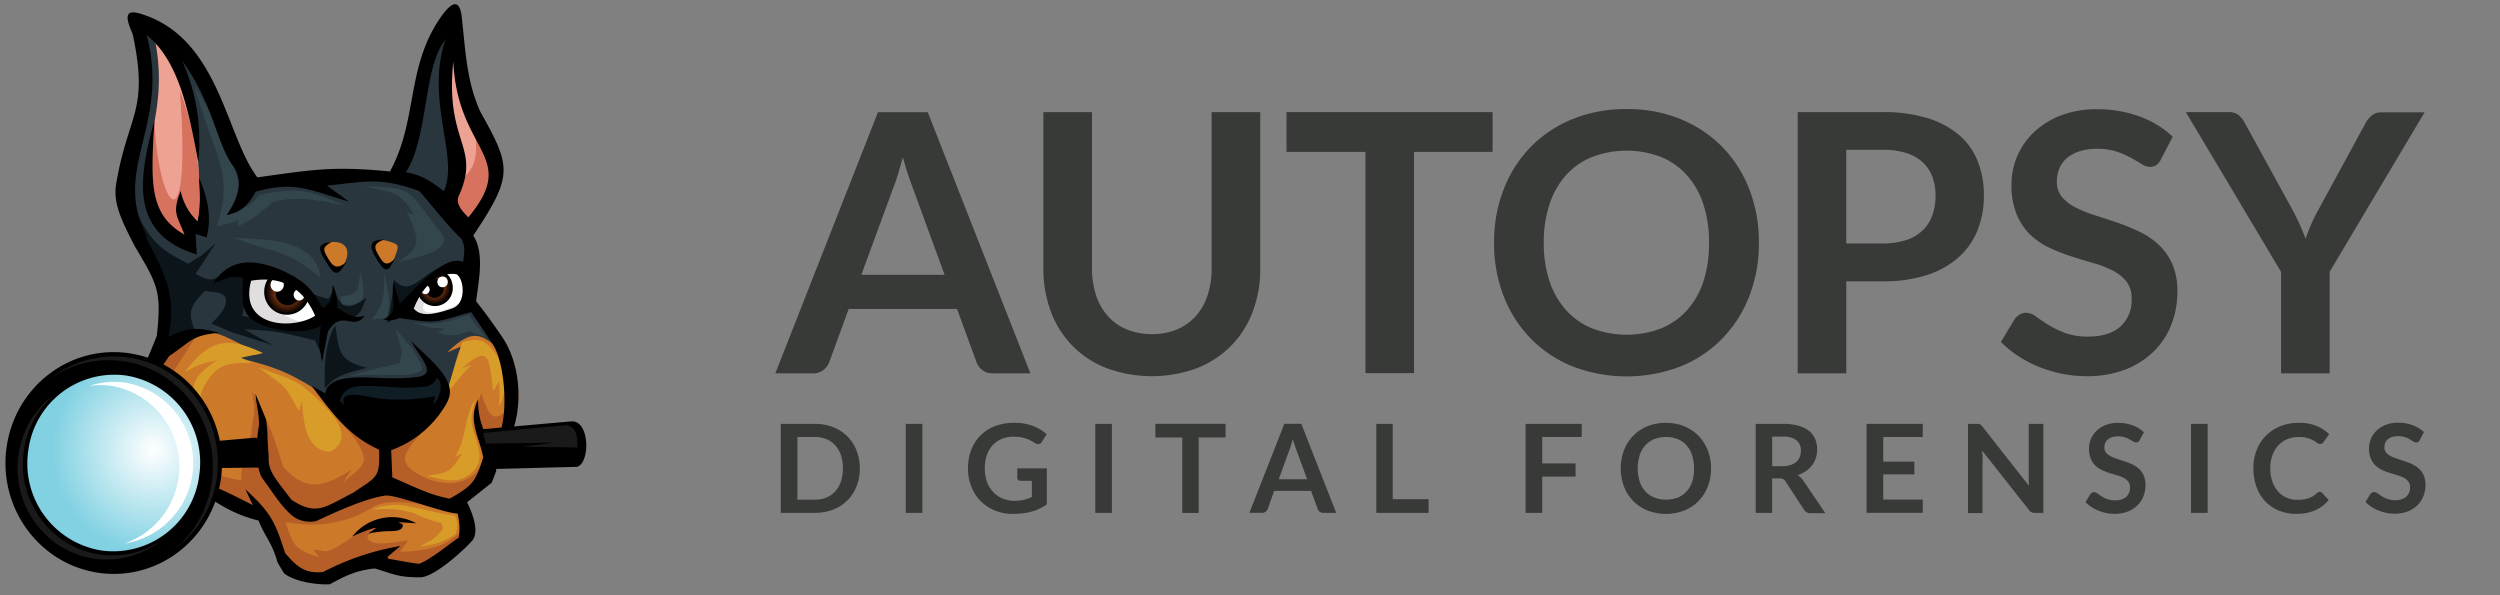 <?xml version="1.0"?>
<svg xmlns="http://www.w3.org/2000/svg" xmlns:xlink="http://www.w3.org/1999/xlink" id="Layer_1" viewBox="0 0 609 145">
  <rect x="0" y="0" width="609" height="145" fill="#808080" stroke="none"/>
  <defs>
    <style>
      .cls-1 {
        fill: #2a363e;
      }

      .cls-1, .cls-10, .cls-11, .cls-12, .cls-13, .cls-15, .cls-16, .cls-17, .cls-2, .cls-3, .cls-4, .cls-5, .cls-6, .cls-7, .cls-8, .cls-9 {
        fill-rule: evenodd;
      }

      .cls-2 {
        fill: #0b151a;
      }

      .cls-3 {
        fill: #cc7929;
      }

      .cls-4 {
        fill: #d89c28;
      }

      .cls-5 {
        fill: #b55e27;
      }

      .cls-14, .cls-6 {
        fill: #fff;
      }

      .cls-7 {
        fill: #e0dedf;
      }

      .cls-8 {
        fill: #eea293;
      }

      .cls-9 {
        fill: #111d24;
      }

      .cls-10 {
        fill: #33464c;
      }

      .cls-11 {
        fill: #d6725e;
      }

      .cls-13 {
        fill: url(#GradientFill_1);
      }

      .cls-15 {
        fill: url(#GradientFill_1-2);
      }

      .cls-16 {
        fill: #1a1a1a;
      }

      .cls-17 {
        fill: url(#Blue_GradientFill_6);
      }

      .cls-18 {
        fill: #373a36;
      }
    </style>
    <radialGradient id="GradientFill_1" cx="132.98" cy="70.78" r="4.12" gradientTransform="translate(-23.17 0.01) scale(0.97 0.99)" gradientUnits="userSpaceOnUse">
      <stop offset="0" stop-color="#f16623"/>
      <stop offset="1"/>
    </radialGradient>
    <radialGradient id="GradientFill_1-2" cx="95.84" cy="71.98" r="5.25" xlink:href="#GradientFill_1"/>
    <radialGradient id="Blue_GradientFill_6" cx="62.37" cy="110.7" r="25.41" gradientTransform="translate(-23.17 0.01) scale(0.97 0.99)" gradientUnits="userSpaceOnUse">
      <stop offset="0" stop-color="#fff"/>
      <stop offset="1" stop-color="#81d1e2"/>
    </radialGradient>
  </defs>
  <title>autopsy-logo</title>
  <g>
    <g>
      <path class="cls-1" d="M35.22,5.17c0.53,10,.37,16.57-1.19,23.27C29.36,48.53,26.73,44.29,36.34,62l2.25,7.48L40,73.81l-1.12,9.5,13.21-.58,4.5,6.33L79.9,96.83l2-3.17,7.59-.86,12.08,0.29h1.4l2.25-2.88,4.5,4.6,2.25-8.92,11,1.44L115,74.1V66.9l-0.28-6.62-1.41-4.6-10-10h0.3L109.12,51a39.93,39.93,0,0,0,.52-18.43c-2.55-10.77-1.92-13.51,0-27-9.75,13.89-6.55,22.92-12.42,37.8L96.47,43l-23.32.58-15,3.83c1.8-1.31.54-5.59-1.79-11.52C52.31,25.56,45.66,10.2,35.22,5.17Z"/>
      <path class="cls-2" d="M30.29,48.24l0.15,2.55,0.28,0.86C35.58,60.6,37,64.5,40,73.81l-1.12,9.5,9.53-.42c-2.49-6-3.1-7.49,1.51-12l2.53,0.3c5.13,0.62,1.59,5.44-1,7.61l4.64,2,10.4,3.31-7-3.88c8.05,0.32,9.34.79,17.28,2.73l1.69,3.74L78.3,83.39l0.84-4.89-8.85.58L59,76.92l0.56-2.59,0.24-7.72-4-.48c-4.3,2.11-4,2.82-8.15.58l4.92-7.48-3.51,3-3.23,2c-9.45-4.63-9.76-7.4-14.89-16.69l-0.66.67h0ZM81.66,79.29c1,5.94.55,8.58,7.66,10.29-5.34,1.48-7.45,1.83-10.19,5-0.2-4.8,0-11.24,2.53-15.32h0Zm28.24-14.71c-4.81,4-8.29,5.82-12.57,12.05l-2.25,1.65-0.91.29,0.77-2.81,0.63-3.88,0.14-.22,0.21-3.53c4.72,5,7-3,14-3.56h0ZM89.32,72.46L88,75.62c-2.12,2.81-3.72,2.1-6.81.72l-0.84-.5H79.84l-2.53-.22c-8.16-6.12-7.92-6.15-17.42-10.07C70.2,67,73.51,71.43,80,72.82l1.48-2.45V70.8C83.28,75.79,85.55,75.33,89.32,72.46Z"/>
      <path class="cls-3" d="M40.63,84.74c10.44-7.26,12.74-2.91,23,1.44L57.48,87c11.14,2.77,13.41,4,23,10.07l6.18,5.76,6.46,2.88h9l1.21-.81,5-5.8c1.3-5.31,2-9.6,3.93-14.68l-3.37,1.44c7.36-7,8.64-4,16.3,2L126.33,96l-1.12,5.47-3.09,5.47-2,.86v6.62l-4.78,4.89-2.81,2,1.69,5.47-1.12,4.32-7.31,7.77h-3.37L91.77,137.4,85,138l-7,3.45L71.53,140l-3.09-4.32L64.79,125,54.18,123l-13-7.33C31.81,102.46,31,96.12,40.63,84.74Z"/>
      <path class="cls-4" d="M121.62,99.06l0.07-3.6-0.07-2.66-1.48,2.52c-1-7.39-.58-11.89-7.45-5.68l2.25-.79a43.33,43.33,0,0,0-5.55,6.55l-0.3-.81,3.53-11.22c3.09-.91,4.67-0.7,6.27.71a12.49,12.49,0,0,1,2.72,15h0ZM64.07,86c-8.64-4-12.84-3.59-19,4.6,3.78-2,3.85-1.95,7.87-2.88-9.41,6-4.84,8.7-4.07,18.7,1.16-8.88-2.05-8.94,2.53-14.84,2.69-3.46,6.08-3.14,10.11-3.14l-2.81-1.29L64.07,86h0Zm26.25,38.14c4.71-1.48,6.57-1.4,10.46-.57,3.4,0.72,6.37,1.55,9.84,2l0.21,0.07a5.13,5.13,0,0,1,.07,4.53c-3.66,2.23-4.52,2.33-8.71,3,3.24-1.83,3.61-1.71,5.76-4.46l-0.42-1.29a30.4,30.4,0,0,1-6.6-2.37c-4.53-1.26-6.07-1.09-10.61-.94h0ZM63,89.49c8.57,3.22,9.13,3,13.29,6.74,3.54,3.18,10.39,9.72,4.83,13.4-0.44.17-.64,0.4-0.84,0.43-6.08-.52-6.27-7.56-6.74-12.37l-0.7,2.45C68.83,93,70.2,95,63,89.49h0Zm52.76,7.63c-3.05,5.73-1.93,9.16-4.85,14.1l1.69-.72c-3.13,4.72-3.36,4.73-8.85,5.4,3.85,0.77,7.27,2.26,10.68-.36,2.42-1.86,3-3.93,1.68-8.06C114.43,102.2,114.55,102.49,115.79,97.11Z"/>
      <path class="cls-5" d="M40,84.74c0.62-.43,7.34-2.7,7.91-3.05L41.27,92c-2.52,8.41-3.79,12.06,5.15,21,0,0,6.86,3.25,12.32,4a27.33,27.33,0,0,1,2.55-11.32c-0.16-2.94,1.58-5.37-.08-10.73,2.21,4.44,1.63,2.32,2.86,5.5,1.8,4.63,1.38,1.94,4.88,13.16,5.58,6.45,10.17,5,16.7.75l-2.11,3.17c5-4.13,6.76-4.63,3.23-10.22L83.41,103l5.4,1.07,3.73,1.66h9l1.06-.27c-3.81,4.64-6.26,6.95-.47,10.2,3.34,1.87,7.5,2.72,10.84,1.37s4.21-3.39,5.7-7.56c-1.26-5.91-3.76-8.42-1.4-13.67,2.36,7.91,4.15,6.59,8.07,1.92l-0.76,3.7-2.48,6.41L119.7,110l-0.18,4.38,0,0.07-4.74,4.85-2.81,2,1.69,5.47-1.12,4.32-7.31,7.77h-3.37L91.14,137.4l-6.74.58-7,3.45L70.9,140l-3.09-4.32L64.16,125l-10-2.07L39,114.43c-5.36-12-9.32-13.46-2.65-25.66l3.65-4h0Zm60.2,42.52c-3.41.55-8.22,0.63-10.68,3.31,0,3.17,8,1.25,9.9,1.08l-2,2.73c5.39,0,12.26-1,15.45-5.9V124.6l-0.28-1c-6,.26-17.36-2.83-21.51-0.2a28,28,0,0,1-18,4.23l-3.51-.43c1.91,5.88,2.35,6.77,8.15,8.49l-1.4-1.87L79,134.28c1.69,0.3,5.62-2.65,8.42-4.61C92.11,126.43,94.85,126.73,100.2,127.26Z"/>
      <path class="cls-6" d="M61,66.27l-0.93,5.45,1,4.75c6.21,2.74,11.34,4.93,17.14.29C70.32,68.4,67.88,64.69,61,66.27h0Zm36.86,8.33c5.49-6.14,9.46-10.89,16-8.63l-0.14,5.61L113.65,75l-5.76,1.73-4.35.43-3.23-.29Z"/>
      <path class="cls-7" d="M73.91,78.49c-8.23-1.36-13.12-11.13-4.78-10.39l-3.48-.66-1.42-.07-3.08.07c-3,10.46,3.37,12,12.76,11.05h0Zm39.16-5.19-0.14.37c-0.48.91-.87,1.63-1.19,2.21l-3.81,1.19-4.33.45-3.21-.3L98,74.84c4.87-2.8,3.25-5.35,8.6-6.79a44.57,44.57,0,0,0-3.25,5.89C102,76.27,105.29,77.72,113.07,73.3Z"/>
      <path class="cls-8" d="M37.84,10.16c2.59,13.89-1.52,21.54-1.24,28,0.39,8.88-1,13.39,9.66,21.91l0.14-5h0.7l0.47,0.41c2.88-17.91-1.74-38.22-9.75-45.31h0Zm70.72,40,4.37,5.1c11.21-11.13,9.26-8.78,3.54-23.33-3.06-7.78-6.19-17.7-6.35-25.45l-0.63.43V7.64a2,2,0,0,1-.12,1L108,16.33V19.6l1,6a9,9,0,0,1,.37,3.15l1.11,6a12.24,12.24,0,0,1,.25,2.65v3.65a30.81,30.81,0,0,1-.25,3.15Z"/>
      <path class="cls-9" d="M83.57,100l-1.9-2.52,0.7-3.24,0.35-.14,4.64-.94,10.4,0.65h0.42l7.59-1.8L106.33,91a0.86,0.86,0,0,1,.84.5l1.69,2.37a0.87,0.87,0,0,1-.21.65L108,96.13a2.33,2.33,0,0,0-.42,1l-1,1.94-0.28.14-4.14-.14a17.38,17.38,0,0,0-1.76-.22H89.54c-0.49,0-.8.07-1.19,0.07Z"/>
      <path class="cls-10" d="M88.64,45.38c7.79,0.32,9.71.2,12.31,3,1.34,1.44,2.85,3.66,5.44,7.1,5.62,5.43-3.79,6.8-9.31,8.38,4.56-3.42,6.08-4.19,2-12.1l1.73,0.53c-3.08-5.93-6.27-5.61-12.2-6.92h0ZM47.38,20.85c4.26,7.19,6.69,11.46,9.38,19.49,1.65,4.93,2.7,4.46-1,11.08C60.57,50.15,60,51,63.2,47.54c10.52-2.29,11.91-.87,20.93,2.45-6.11-1-12-2.62-18-.58-3.23,3-4.31,3.9-8.29,5.76l0.28-1.58a46.76,46.76,0,0,1-5.34,1.58c4.62-13-1.09-18-5.43-34.32h0Zm66.79,55.83c-5.69,1.88-7.11,2.47-13.28,1.94C105,80,104.28,79.81,108.48,80l-1.9,1.08c3.91,1,4.22.64,7.8-.36l3.86,1.37-4.07-5.4h0ZM93.62,66.61c0.7,3.7,1.93,7.35.42,10.86l-3.44.36c3.09-3.82,3-6.21,3-11.22h0ZM83.3,74.16c6,0.56,5.82-2.24,4.5-7.91-0.7,4.81-.21,5.39-4.92,6l0.42,1.87h0ZM78,67.54L78,67.08c-1.82-9.33-13.57-8.54-21-9.21,9.37,4,11.81,2.12,20.94,9.66h0ZM96.36,80.06L100.44,85c2.79,4.88,4.1,5.43-1.41,6.33-4.53,0-9.43-.13-13.91.29,4.67-1.56,7.87-2,12.22-3.17l0.56-2.88Z"/>
      <path class="cls-11" d="M37.59,28.77c-0.18,18.38-5.43,19.46,8.68,31.32l0.14-5L47.83,55c1.56-3.09,1.48-18.87-4-32.83,2.88,39.33-5.4,28.8-6.25,6.64h0Zm72.77,15.73c0.52,0.5,1.42.14,3.16-1.73,3.81-4.1,1.94-8.15,2.29-14.3,6.42,11.69,8.31,15.69-2.87,26.79l-4.34-5.06h0Z"/>
      <path class="cls-12" d="M37.63,29.33c-0.85,14.75-1.54,22.88,7.32,27.82-1.94-4.92-3-5.24-.94-10.67a13.9,13.9,0,0,0,4.13,7.44c0.42-2.15.86-4.68,0.3-10.66,1.53,3.37,3.42,8.8,1.89,14.58L47.65,57l0.28,5C31.17,56.87,33.91,42.9,37.63,29.33Z"/>
      <path class="cls-3" d="M80.41,64.58c-1.55-3.13-3.15-4.57-1.65-5.17,2.2-.88,6.22-0.81,5.82,2.73a6.76,6.76,0,0,1-.13.67C83.74,65.18,82.1,68,80.41,64.58Z"/>
      <path class="cls-3" d="M95.82,63.56c1.11-3.12,1.65-3.75.06-4.37-2.33-.9-5.47-1.65-4.58,1.9,0.07,0.49.22,0.45,0.22,0.67C92.58,64.14,94.6,67,95.82,63.56Z"/>
      <path class="cls-12" d="M80.75,58.94c-3.84.26-3,2.05-1.56,4.47,2.35,4,3.11,4,5.21.39-2.57,2.17-3.48.92-4.75-1.32C78.72,60.79,78.5,60.26,80.75,58.94Z"/>
      <path class="cls-12" d="M93.61,58.34c-3.95,0-3.52,1.91-2.12,4.32,2.35,4,3,3.89,4.75.28-2.29,2.39-3,1-4.29-1.22C91,60.05,91.24,59.2,93.61,58.34Z"/>
      <g>
        <path class="cls-13" d="M101.61,70.4a4.34,4.34,0,0,0,8.68-.38,4.53,4.53,0,0,0-2-3.76C105.06,67.4,104.06,68.23,101.61,70.4Z"/>
        <ellipse cx="105.84" cy="70.21" rx="2.28" ry="2.36"/>
        <ellipse class="cls-14" cx="107.81" cy="68.67" rx="1.27" ry="1.31"/>
        <ellipse class="cls-14" cx="103.61" cy="70.57" rx="1.05" ry="1.08"/>
      </g>
      <g>
        <path class="cls-15" d="M75.42,71.6a5.54,5.54,0,0,1-11.06-.49,5.77,5.77,0,0,1,2.51-4.79C71,67.77,72.3,68.83,75.42,71.6Z"/>
        <ellipse cx="70.04" cy="71.36" rx="2.91" ry="3.01"/>
        <ellipse class="cls-14" cx="67.52" cy="69.39" rx="1.62" ry="1.67"/>
        <ellipse class="cls-14" cx="72.87" cy="71.82" rx="1.34" ry="1.38"/>
      </g>
      <path class="cls-12" d="M38.26,81.63c-5,13-10.57,20,2.87,35.38,9.7,2.34,11.49,7.21,21.85,9.8,1.71,4.26,3.17,5.05,4.64,10.22l1.55,2.59c2.25,1.9,7.16,2.73,10.12,2.73h1c4-2.14,6.39-3.37,11-3.88,5.3,1.63,6,2.16,11.1,2.16,3.21,0,10.08-6.09,12.5-8.78,2.14-2.19,0-7.27-1.12-9.5l6-4.75,1.12-2.88c-0.19-1.68.12-1.22-.07-2.9,6.91-7.08,7.08-21.26,1.7-29.43-2-3-4.15-6-6.54-9,0.58-4.78,2.13-11.79-.7-16,9.83-14.74,9.27-16.67,1.73-30.18-3.41-7.49-3.63-15.19-4.53-23.09C112,0,110.31-.18,107.07,4.62,98.89,16.79,101.78,29.34,95,41.77c-13.94-1.36-18.82-.44-32.31,1.44-7.59-10-9.17-32.92-27.09-39.41-3.56-1.29-5.94-1.59-3.54,3.87l0.28,0.72c4,18.7-1.11,19.32-4,36.15-0.71,4.17.32,7.5,4.53,15.51,5.44,9.16,6.55,10.84,5.34,21.58h0Zm26.31,35.82c1.69,2.15,5,7.77,8.12,9.07a7.34,7.34,0,0,0,4.1.46c0.05,0.19,10.79-5.4,17.06-6.25,2.54-.34,14.52,4.36,17.61,4.36a14.62,14.62,0,0,1,.28,5.9c-2.74,1.82-6.78,5.24-9.55,6.33-1.19,0-5.67-.89-7.65-1.22l-0.12-.47L97.55,133a63.83,63.83,0,0,0-18.83,6.33c-4.47.54-6.61-1.48-9.27-4.61-2.5-7.88-3.66-10-9.69-15.54l1.83,3.88c-8.31-4.32-10.88-5.09-16.47-7.75-2.18-.18-7.51-9.33-8-12-1.46-8.91-.28-10.15,4.11-16.6,5.64-3.77,5.46-5,12.17-5.65-5.3-1.36-7.33-1.43-12.36,1C43,71.72,40.28,67.2,35.73,58.18V57.46c-8.6-16.5,5.78-26.91,0-48.92,7.76,6.22,10.19,18.21,12.55,30.92a47.2,47.2,0,0,0-3.91-24.62c7.43,10,8.48,20.37,12.38,25.54,2.13,2.82,2,7.11-1.55,12,3.71-.69,5.43-2.64,7.08-5.68C71.87,44,75.34,46.3,85,49.11l-5.34-3.88c9.72-1.07,13.09-2.07,22.48,1.3,3.35,3.8,6.66,8.23,10.26,11.65,1,2.07.72,3.35,0.42,5.61-4.07-1.53-9.17,3.89-15.45,10.22l-1.54-5.32c-0.71,5.12,1.57,7.38-2.48,9.1a5.92,5.92,0,0,0,4-.32c9.64,1.48,8.36,1.05,17.42-1.44,1.88,2.72,3.64,5.35,5.37,8,3.14,4.87,4.28,20.73-.36,24.89-2.15-4.22-3.32-6.75-3.32-11.62-2.55,5.23.2,8.86,1.26,14.1-1.86,6-2.56,6.85-8.15,10.07-5-.89-9.34-3.21-14-5.18q-0.14-3.31-.28-6.62a25.42,25.42,0,0,0,12.78-10.22c2-3,1.86-4.73.64-7.08-1.63-3.14-6.06-6.84-8.64-9.32,2.4,4.27,6.71,8.23,1.35,8.81-4.69.51-6.79,0.25-12.36,0.09-4.61-.13-9.45.45-9.78,3.9L75.91,94c5.1,6.7,8.7,12,16.44,15.54,0.22,7.07-.55,6.5-6.32,10.5-6.85,3.43-8.87,5.74-15,1.73-4.12-5.34-5.55-7-5.58-9.86,0-1.95-.29-3.49-0.29-6.54l-0.31-3.1-2.63-6.39c0.36,3.59,1,5.58.85,7.82-0.92,5.39-.54,9.31.35,11.85a3.35,3.35,0,0,0,.39.78c0.41,0.6.79,1.12,0.79,1.12h0ZM110.43,15c1,22.28,16.2,22.83,3.66,37.95-1-1.08-3.3-3.08-2.32-5.26,5.47-12.1-3.43-12.76-1.34-32.69h0Zm-1.92-5.3c-5,14.51,3.39,28.68-.38,36.85-3.14-2.3-5-3.8-9.25-4.6,5.53-8.53,4.19-25.74,9.63-32.26h0ZM52,69c4.52-7.28,12-5.32,17.6-2.7,4.81,2.27,6.75,4.63,8.81,8.59h0.42c2.25-1.44,1.91-2.82,2.25-5.47a10.66,10.66,0,0,1,1,5.47c3.42,2.34,4.77,2.67,6.77,2-2.77,4-5.63-1.91-9,4l-1.4,7.34-0.7-4.17,0.14-2.3,0.28-2.45c-3.76,2.32-11.65,1.46-15.79-.87-3.4-1.92-3.5-4.39-3.18-10.78C56.19,67,55,68,52,69h0Zm9.19-.62c5.53-.92,11.93.11,15.57,8.53-4.85,3.31-18.36,3.18-15.7-8.1Zm40.26,59.1c-1.51-.06-2.83-0.24-4.36-0.29l1.05,0.65c0,1.31-1.38,1.5-2.76,1.54a25.24,25.24,0,0,0-5.67.62l2-1.44a1.84,1.84,0,0,1-.63.07,38,38,0,0,0-5.27,2.08,12.32,12.32,0,0,1,15.59-3.24h0ZM106.4,92c2.15,1.56.11,6.16-.84,6.33l0.42-1.8c-4.87.94-11.44,1.2-16.3,0.07-1.08-.13-6-1.39-6,1q0,0.54.07,1.08l-1-1.08c1-2.91,3-3.59,6.21-3.61,5,0,8,.69,12.36.36,2.36-.18,4,0,5.1-2.36h0Zm-5.62-16.83c2.53-6.28,6.46-9,10.45-8.36,1.87,1.22,2.39,7.1-1,8.3C103.86,77.35,102,76.54,100.78,75.16Z"/>
      <g id="Magnify">
        <path class="cls-12" d="M52.86,107.43l9.34-.82c2.33,0.48,4.83,5.11,1.23,7.28L53.25,114l-0.39-6.58h0Zm64.27-2.84,22-1.94c4.5-.4,4.76,9.9,1.5,11.07l-22,.56,0.07-.32v-0.83l-0.41-2.19-0.1-.42-0.1-2.5Z"/>
        <path class="cls-16" d="M138.21,103.53l-20.56,1.94,0.68,2.45,0,0.14,16.78-.24-7.79,1L140.66,109C140.73,106,140.41,104.37,138.21,103.53Z"/>
        <g>
          <path class="cls-17" d="M30.87,90.5c12,1.79,20.35,13.22,18.61,25.53a22.08,22.08,0,0,1-24.93,19.06c-12-1.79-20.35-13.22-18.61-25.53A22.08,22.08,0,0,1,30.87,90.5Z"/>
          <path class="cls-12" d="M31.5,86.06c14.41,2.14,24.4,15.85,22.31,30.61s-15.47,25-29.89,22.85-24.4-15.85-22.31-30.61,15.47-25,29.89-22.85h0Zm-0.77,5.42A21.11,21.11,0,0,0,6.9,109.7a21.46,21.46,0,0,0,17.79,24.4,21.11,21.11,0,0,0,23.83-18.21A21.46,21.46,0,0,0,30.73,91.48Z"/>
          <path class="cls-6" d="M30.49,93.21a19.86,19.86,0,0,1-.18,39.2A19.9,19.9,0,0,0,27.18,94a18.93,18.93,0,0,0-5.37,0A18.83,18.83,0,0,1,30.49,93.21Z"/>
          <path class="cls-16" d="M39.64,131.38a21.27,21.27,0,0,1-15.45,3.69C12.31,133.31,4.07,122,5.8,109.84A22.31,22.31,0,0,1,13.68,95.7a22.28,22.28,0,0,0-9.18,15.14C2.77,123,11,134.3,22.88,136.07A21.32,21.32,0,0,0,39.64,131.38Z"/>
          <path class="cls-16" d="M31.35,87.09c13.86,2.06,23.46,15.24,21.45,29.43a26,26,0,0,1-10.55,17.53,26,26,0,0,0,9.33-16.6C53.6,103.26,44,90.08,30.14,88a24.82,24.82,0,0,0-18.19,4.44A24.86,24.86,0,0,1,31.35,87.09Z"/>
        </g>
      </g>
    </g>
    <g>
      <path class="cls-18" d="M209.45,114.09a11.7,11.7,0,0,1-.8,4.38,9.83,9.83,0,0,1-5.7,5.67,12.17,12.17,0,0,1-4.48.79h-8.28V103.25h8.28a12.09,12.09,0,0,1,4.48.8,10.15,10.15,0,0,1,3.46,2.24,10,10,0,0,1,2.23,3.43A11.7,11.7,0,0,1,209.45,114.09Zm-4.12,0a10,10,0,0,0-.48-3.2,6.8,6.8,0,0,0-1.37-2.4,5.91,5.91,0,0,0-2.15-1.51,7.42,7.42,0,0,0-2.86-.53h-4.22v15.27h4.22a7.4,7.4,0,0,0,2.86-.53,5.9,5.9,0,0,0,2.15-1.51,6.79,6.79,0,0,0,1.37-2.4A10,10,0,0,0,205.33,114.09Z"/>
      <path class="cls-18" d="M224.69,124.94h-4.05V103.25h4.05v21.69Z"/>
      <path class="cls-18" d="M247.05,122a10.09,10.09,0,0,0,2.38-.25,10,10,0,0,0,1.93-.68v-3.94h-2.71a0.85,0.85,0,0,1-.62-0.22,0.71,0.71,0,0,1-.22-0.53v-2.28H255v8.78a12,12,0,0,1-1.72,1,10.9,10.9,0,0,1-1.91.73,14.63,14.63,0,0,1-2.17.43,20.45,20.45,0,0,1-2.49.14,11.32,11.32,0,0,1-4.37-.83,10.24,10.24,0,0,1-5.72-5.8,11.87,11.87,0,0,1-.82-4.46,12.27,12.27,0,0,1,.79-4.49,9.88,9.88,0,0,1,5.81-5.79,12.83,12.83,0,0,1,4.68-.81,12.19,12.19,0,0,1,4.6.79,10.61,10.61,0,0,1,3.29,2l-1.17,1.83a1,1,0,0,1-.92.55,1.36,1.36,0,0,1-.73-0.24l-1-.57a6.61,6.61,0,0,0-1.11-.5,9.09,9.09,0,0,0-1.37-.35,10.06,10.06,0,0,0-1.75-.13,7.48,7.48,0,0,0-2.9.54,6.15,6.15,0,0,0-2.21,1.54,7,7,0,0,0-1.41,2.42,9.47,9.47,0,0,0-.5,3.15,9.82,9.82,0,0,0,.53,3.34A7,7,0,0,0,242,119.9a6.32,6.32,0,0,0,2.25,1.54A7.47,7.47,0,0,0,247.05,122Z"/>
      <path class="cls-18" d="M270.86,124.94h-4.05V103.25h4.05v21.69Z"/>
      <path class="cls-18" d="M298.55,103.25v3.32H292v18.38h-4V106.56h-6.55v-3.32h17.11Z"/>
      <path class="cls-18" d="M325.5,124.94h-3.12a1.36,1.36,0,0,1-.86-0.26A1.49,1.49,0,0,1,321,124l-1.62-4.42h-9L308.81,124a1.42,1.42,0,0,1-.47.63,1.33,1.33,0,0,1-.86.29h-3.13l8.52-21.69H317Zm-14-8.19h6.92l-2.64-7.21q-0.18-.48-0.4-1.13T314.92,107q-0.21.76-.41,1.42t-0.4,1.16Z"/>
      <path class="cls-18" d="M339.3,121.61H348v3.33H335.27V103.25h4v18.36Z"/>
      <path class="cls-18" d="M385.31,103.25v3.21h-9.62v6.42h8.12v3.22h-8.12v8.83h-4.06V103.25h13.68Z"/>
      <path class="cls-18" d="M416.81,114.09a12,12,0,0,1-.79,4.42,10.47,10.47,0,0,1-2.24,3.52,10.12,10.12,0,0,1-3.46,2.32,12.51,12.51,0,0,1-9,0,10.17,10.17,0,0,1-3.48-2.32,10.4,10.4,0,0,1-2.24-3.52,12.67,12.67,0,0,1,0-8.83,10.41,10.41,0,0,1,2.24-3.52,10.18,10.18,0,0,1,3.48-2.32,11.75,11.75,0,0,1,4.49-.83,11.59,11.59,0,0,1,4.49.84,10.26,10.26,0,0,1,3.46,2.32,10.4,10.4,0,0,1,2.24,3.51A12,12,0,0,1,416.81,114.09Zm-4.14,0a10.12,10.12,0,0,0-.47-3.2,6.79,6.79,0,0,0-1.36-2.41,5.84,5.84,0,0,0-2.15-1.51,8.05,8.05,0,0,0-5.72,0,5.89,5.89,0,0,0-2.17,1.51,6.8,6.8,0,0,0-1.37,2.41,10.91,10.91,0,0,0,0,6.41,6.72,6.72,0,0,0,1.37,2.4A5.94,5.94,0,0,0,403,121.2a8.05,8.05,0,0,0,5.72,0,5.89,5.89,0,0,0,2.15-1.51,6.71,6.71,0,0,0,1.36-2.4A10.12,10.12,0,0,0,412.67,114.09Z"/>
      <path class="cls-18" d="M431.69,116.46v8.47h-4V103.25h6.62a13.82,13.82,0,0,1,3.8.46,7.25,7.25,0,0,1,2.6,1.28,5,5,0,0,1,1.48,2,6.91,6.91,0,0,1,.15,4.6,6,6,0,0,1-.93,1.77,6.28,6.28,0,0,1-1.5,1.4,7.88,7.88,0,0,1-2,1,4,4,0,0,1,1.32,1.25l5.43,8H441a1.78,1.78,0,0,1-.89-0.21,1.82,1.82,0,0,1-.62-0.6l-4.56-6.95a1.59,1.59,0,0,0-.56-0.55,2,2,0,0,0-.91-0.17h-1.72Zm0-2.9h2.52a6.23,6.23,0,0,0,2-.29,3.84,3.84,0,0,0,1.4-.79,3.17,3.17,0,0,0,.82-1.19,4.13,4.13,0,0,0,.27-1.52,3.08,3.08,0,0,0-1.09-2.53,5.2,5.2,0,0,0-3.32-.89h-2.58v7.2Z"/>
      <path class="cls-18" d="M468.38,103.25v3.21h-9.62v6h7.58v3.1h-7.58v6.14h9.62v3.22H454.7V103.25h13.68Z"/>
      <path class="cls-18" d="M482,103.27a1.07,1.07,0,0,1,.32.09,1.08,1.08,0,0,1,.28.19,3.22,3.22,0,0,1,.3.34l11.38,14.5q-0.06-.52-0.08-1t0-.94V103.25h3.56v21.69h-2.08a1.84,1.84,0,0,1-.79-0.15,1.76,1.76,0,0,1-.62-0.54L482.87,109.8q0,0.48.07,1t0,0.86v13.32H479.4V103.25h2.11Z"/>
      <path class="cls-18" d="M521.24,107.19a1.12,1.12,0,0,1-.38.46,1,1,0,0,1-.52.14,1.31,1.31,0,0,1-.67-0.23l-0.88-.52a7.17,7.17,0,0,0-1.19-.52,5,5,0,0,0-1.61-.23,4.74,4.74,0,0,0-1.46.2,3.09,3.09,0,0,0-1.05.56,2.25,2.25,0,0,0-.64.86,2.82,2.82,0,0,0-.21,1.1,1.92,1.92,0,0,0,.43,1.28,3.58,3.58,0,0,0,1.13.87,10.5,10.5,0,0,0,1.61.64l1.84,0.61a17.69,17.69,0,0,1,1.84.75,6.38,6.38,0,0,1,1.6,1.08,4.9,4.9,0,0,1,1.13,1.6,5.54,5.54,0,0,1,.43,2.29,7.47,7.47,0,0,1-.5,2.75,6.35,6.35,0,0,1-1.47,2.24,6.92,6.92,0,0,1-2.36,1.5,8.7,8.7,0,0,1-3.2.55,10.24,10.24,0,0,1-2-.2,10.73,10.73,0,0,1-1.93-.58,10,10,0,0,1-1.72-.9,8.43,8.43,0,0,1-1.43-1.17l1.17-1.93a1.5,1.5,0,0,1,.4-0.35,1,1,0,0,1,.52-0.14,1.43,1.43,0,0,1,.81.31q0.44,0.31,1,.68a7.86,7.86,0,0,0,1.39.68,5.39,5.39,0,0,0,1.93.31,4,4,0,0,0,2.67-.82,2.93,2.93,0,0,0,.95-2.35,2.18,2.18,0,0,0-.43-1.4,3.45,3.45,0,0,0-1.13-.91,8.51,8.51,0,0,0-1.6-.62q-0.9-.25-1.83-0.55a15.73,15.73,0,0,1-1.83-.72,5.94,5.94,0,0,1-1.61-1.09,5,5,0,0,1-1.13-1.69,6.43,6.43,0,0,1-.43-2.5,6,6,0,0,1,1.85-4.3,6.82,6.82,0,0,1,2.23-1.4,8.11,8.11,0,0,1,3-.52,10.13,10.13,0,0,1,3.54.6,8,8,0,0,1,2.76,1.68Z"/>
      <path class="cls-18" d="M537.78,124.94h-4.05V103.25h4.05v21.69Z"/>
      <path class="cls-18" d="M565.1,119.82a0.76,0.76,0,0,1,.57.25l1.59,1.73a8.74,8.74,0,0,1-3.25,2.5,11.19,11.19,0,0,1-4.63.87,10.93,10.93,0,0,1-4.34-.83,9.56,9.56,0,0,1-3.29-2.29,10.06,10.06,0,0,1-2.09-3.51,13.17,13.17,0,0,1-.73-4.46,12,12,0,0,1,.81-4.48,10.1,10.1,0,0,1,5.8-5.79,12.1,12.1,0,0,1,4.52-.82,10.67,10.67,0,0,1,4.22.77,9.87,9.87,0,0,1,3.1,2L566,107.7a1.22,1.22,0,0,1-.31.32,0.87,0.87,0,0,1-.52.13,1.18,1.18,0,0,1-.71-0.27,8.63,8.63,0,0,0-.92-0.58,7.46,7.46,0,0,0-1.4-.58,7.19,7.19,0,0,0-2.15-.27,7.27,7.27,0,0,0-2.81.53A6.27,6.27,0,0,0,555,108.5a7,7,0,0,0-1.44,2.41,9.25,9.25,0,0,0-.52,3.19,9.51,9.51,0,0,0,.52,3.25,7.16,7.16,0,0,0,1.4,2.4,6,6,0,0,0,2.08,1.49,6.45,6.45,0,0,0,2.58.52,11.33,11.33,0,0,0,1.49-.09,6.39,6.39,0,0,0,1.23-.29,5.45,5.45,0,0,0,1.07-.5,6.61,6.61,0,0,0,1-.76,1.4,1.4,0,0,1,.32-0.22A0.79,0.79,0,0,1,565.1,119.82Z"/>
      <path class="cls-18" d="M589.46,107.19a1.12,1.12,0,0,1-.38.46,1,1,0,0,1-.52.14,1.31,1.31,0,0,1-.67-0.23L587,107a7.17,7.17,0,0,0-1.19-.52,5,5,0,0,0-1.61-.23,4.74,4.74,0,0,0-1.46.2,3.09,3.09,0,0,0-1.05.56,2.25,2.25,0,0,0-.64.86,2.82,2.82,0,0,0-.21,1.1,1.92,1.92,0,0,0,.43,1.28,3.58,3.58,0,0,0,1.13.87,10.5,10.5,0,0,0,1.61.64l1.84,0.61a17.69,17.69,0,0,1,1.84.75,6.38,6.38,0,0,1,1.6,1.08,4.9,4.9,0,0,1,1.13,1.6,5.54,5.54,0,0,1,.43,2.29,7.47,7.47,0,0,1-.5,2.75,6.35,6.35,0,0,1-1.47,2.24,6.92,6.92,0,0,1-2.36,1.5,8.7,8.7,0,0,1-3.2.55,10.24,10.24,0,0,1-2-.2,10.73,10.73,0,0,1-1.93-.58,10,10,0,0,1-1.72-.9,8.43,8.43,0,0,1-1.43-1.17l1.17-1.93a1.5,1.5,0,0,1,.4-0.35,1,1,0,0,1,.52-0.14,1.43,1.43,0,0,1,.81.31q0.44,0.31,1,.68a7.86,7.86,0,0,0,1.39.68,5.39,5.39,0,0,0,1.93.31,4,4,0,0,0,2.67-.82,2.93,2.93,0,0,0,.95-2.35,2.18,2.18,0,0,0-.43-1.4,3.45,3.45,0,0,0-1.13-.91,8.51,8.51,0,0,0-1.6-.62q-0.9-.25-1.83-0.55a15.73,15.73,0,0,1-1.83-.72,5.94,5.94,0,0,1-1.61-1.09,5,5,0,0,1-1.13-1.69,6.43,6.43,0,0,1-.43-2.5,6,6,0,0,1,1.85-4.3,6.82,6.82,0,0,1,2.23-1.4,8.11,8.11,0,0,1,3-.52,10.13,10.13,0,0,1,3.54.6,8,8,0,0,1,2.76,1.68Z"/>
    </g>
    <g>
      <path class="cls-18" d="M251,90.94h-9.15a4,4,0,0,1-2.53-.77,4.38,4.38,0,0,1-1.43-1.91l-4.75-13H206.74l-4.75,13a4.17,4.17,0,0,1-1.39,1.85,3.89,3.89,0,0,1-2.53.84h-9.2l25-63.62H226Zm-41.18-24h20.28l-7.74-21.16q-0.53-1.41-1.17-3.32t-1.25-4.16q-0.62,2.24-1.21,4.18t-1.17,3.39Z"/>
      <path class="cls-18" d="M280.58,81.39a15.61,15.61,0,0,0,6.14-1.14A12.77,12.77,0,0,0,291.29,77a14,14,0,0,0,2.86-5,20.68,20.68,0,0,0,1-6.6V27.31H307v38.1a29.39,29.39,0,0,1-1.83,10.49,23.73,23.73,0,0,1-5.26,8.32,24,24,0,0,1-8.32,5.46,31.88,31.88,0,0,1-22,0A23.31,23.31,0,0,1,256,75.91a29.37,29.37,0,0,1-1.83-10.49V27.31h11.84V65.37a20.65,20.65,0,0,0,1,6.6,14.45,14.45,0,0,0,2.84,5,12.45,12.45,0,0,0,4.55,3.23A15.62,15.62,0,0,0,280.58,81.39Z"/>
      <path class="cls-18" d="M363.6,27.31V37H344.46v53.9H332.63V37H313.4V27.31h50.2Z"/>
      <path class="cls-18" d="M428.46,59.13a35.26,35.26,0,0,1-2.33,13,30.72,30.72,0,0,1-6.56,10.32,29.69,29.69,0,0,1-10.16,6.8,36.71,36.71,0,0,1-26.33,0,29.85,29.85,0,0,1-10.21-6.8,30.5,30.5,0,0,1-6.58-10.32,35.24,35.24,0,0,1-2.33-13,35.25,35.25,0,0,1,2.33-13,30.5,30.5,0,0,1,6.58-10.32,29.86,29.86,0,0,1,10.21-6.8,34.45,34.45,0,0,1,13.18-2.44,34,34,0,0,1,13.16,2.46,30.12,30.12,0,0,1,10.16,6.8,30.48,30.48,0,0,1,6.56,10.3A35.27,35.27,0,0,1,428.46,59.13Zm-12.14,0a29.63,29.63,0,0,0-1.39-9.39,19.87,19.87,0,0,0-4-7.06,17.15,17.15,0,0,0-6.31-4.44,23.64,23.64,0,0,0-16.79,0,17.3,17.3,0,0,0-6.36,4.44,19.94,19.94,0,0,0-4,7.06,29.18,29.18,0,0,0-1.41,9.39,29.18,29.18,0,0,0,1.41,9.39,19.71,19.71,0,0,0,4,7A17.41,17.41,0,0,0,387.85,80a23.64,23.64,0,0,0,16.79,0,17.26,17.26,0,0,0,6.31-4.42,19.64,19.64,0,0,0,4-7A29.63,29.63,0,0,0,416.31,59.13Z"/>
      <path class="cls-18" d="M449.76,68.54v22.4H437.92V27.31h20.72a36.32,36.32,0,0,1,11,1.5,21.28,21.28,0,0,1,7.7,4.18,16.39,16.39,0,0,1,4.49,6.42,22.43,22.43,0,0,1,1.45,8.18,22.61,22.61,0,0,1-1.54,8.47,17.59,17.59,0,0,1-4.62,6.62,21.5,21.5,0,0,1-7.7,4.31,34.27,34.27,0,0,1-10.82,1.54h-8.89Zm0-9.24h8.89a17.81,17.81,0,0,0,5.68-.81,10.54,10.54,0,0,0,4-2.33,9.54,9.54,0,0,0,2.38-3.7,14.14,14.14,0,0,0,.79-4.86A12.83,12.83,0,0,0,470.7,43a9.12,9.12,0,0,0-2.38-3.52,10.57,10.57,0,0,0-4-2.22,18.79,18.79,0,0,0-5.68-.77h-8.89V59.3Z"/>
      <path class="cls-18" d="M526.36,38.89a3.27,3.27,0,0,1-1.12,1.36,2.82,2.82,0,0,1-1.52.4,3.85,3.85,0,0,1-2-.68q-1.1-.68-2.6-1.52a21.27,21.27,0,0,0-3.5-1.52,14.7,14.7,0,0,0-4.73-.68,13.9,13.9,0,0,0-4.29.59,9.08,9.08,0,0,0-3.08,1.65A6.59,6.59,0,0,0,501.67,41a8.3,8.3,0,0,0-.62,3.23A5.62,5.62,0,0,0,502.31,48a10.48,10.48,0,0,0,3.32,2.55,30.77,30.77,0,0,0,4.71,1.89q2.64,0.84,5.39,1.78a52.05,52.05,0,0,1,5.39,2.2,18.69,18.69,0,0,1,4.71,3.17,14.37,14.37,0,0,1,3.32,4.69A16.28,16.28,0,0,1,530.41,71a21.93,21.93,0,0,1-1.47,8.07,18.62,18.62,0,0,1-4.31,6.56,20.3,20.3,0,0,1-6.93,4.4,25.52,25.52,0,0,1-9.37,1.61,30.25,30.25,0,0,1-6-.59,31.54,31.54,0,0,1-5.65-1.69,29.45,29.45,0,0,1-5.06-2.64,24.89,24.89,0,0,1-4.2-3.43l3.43-5.68a4.4,4.4,0,0,1,1.17-1,2.85,2.85,0,0,1,1.52-.42,4.21,4.21,0,0,1,2.38.9q1.28,0.9,3,2a23.05,23.05,0,0,0,4.09,2,15.82,15.82,0,0,0,5.65.9q5.06,0,7.83-2.4a8.61,8.61,0,0,0,2.77-6.89A6.39,6.39,0,0,0,518,68.58a10.13,10.13,0,0,0-3.32-2.66A24.87,24.87,0,0,0,510,64.1q-2.64-.75-5.37-1.63a46.11,46.11,0,0,1-5.37-2.11,17.39,17.39,0,0,1-4.71-3.21,14.61,14.61,0,0,1-3.32-5A18.86,18.86,0,0,1,490,44.87a17.51,17.51,0,0,1,5.43-12.63,20,20,0,0,1,6.53-4.09,23.79,23.79,0,0,1,8.84-1.54,29.69,29.69,0,0,1,10.38,1.76,23.45,23.45,0,0,1,8.1,4.93Z"/>
      <path class="cls-18" d="M567.5,66.21V90.94H555.66V66.21l-23.19-38.9H542.9a3.71,3.71,0,0,1,2.44.75A6.31,6.31,0,0,1,546.86,30l11.66,21.25q1,1.89,1.76,3.59t1.36,3.32q0.57-1.67,1.3-3.37t1.74-3.54L576.25,30a5.89,5.89,0,0,1,1.45-1.8,3.64,3.64,0,0,1,2.46-.84h10.47Z"/>
    </g>
  </g>
</svg>
